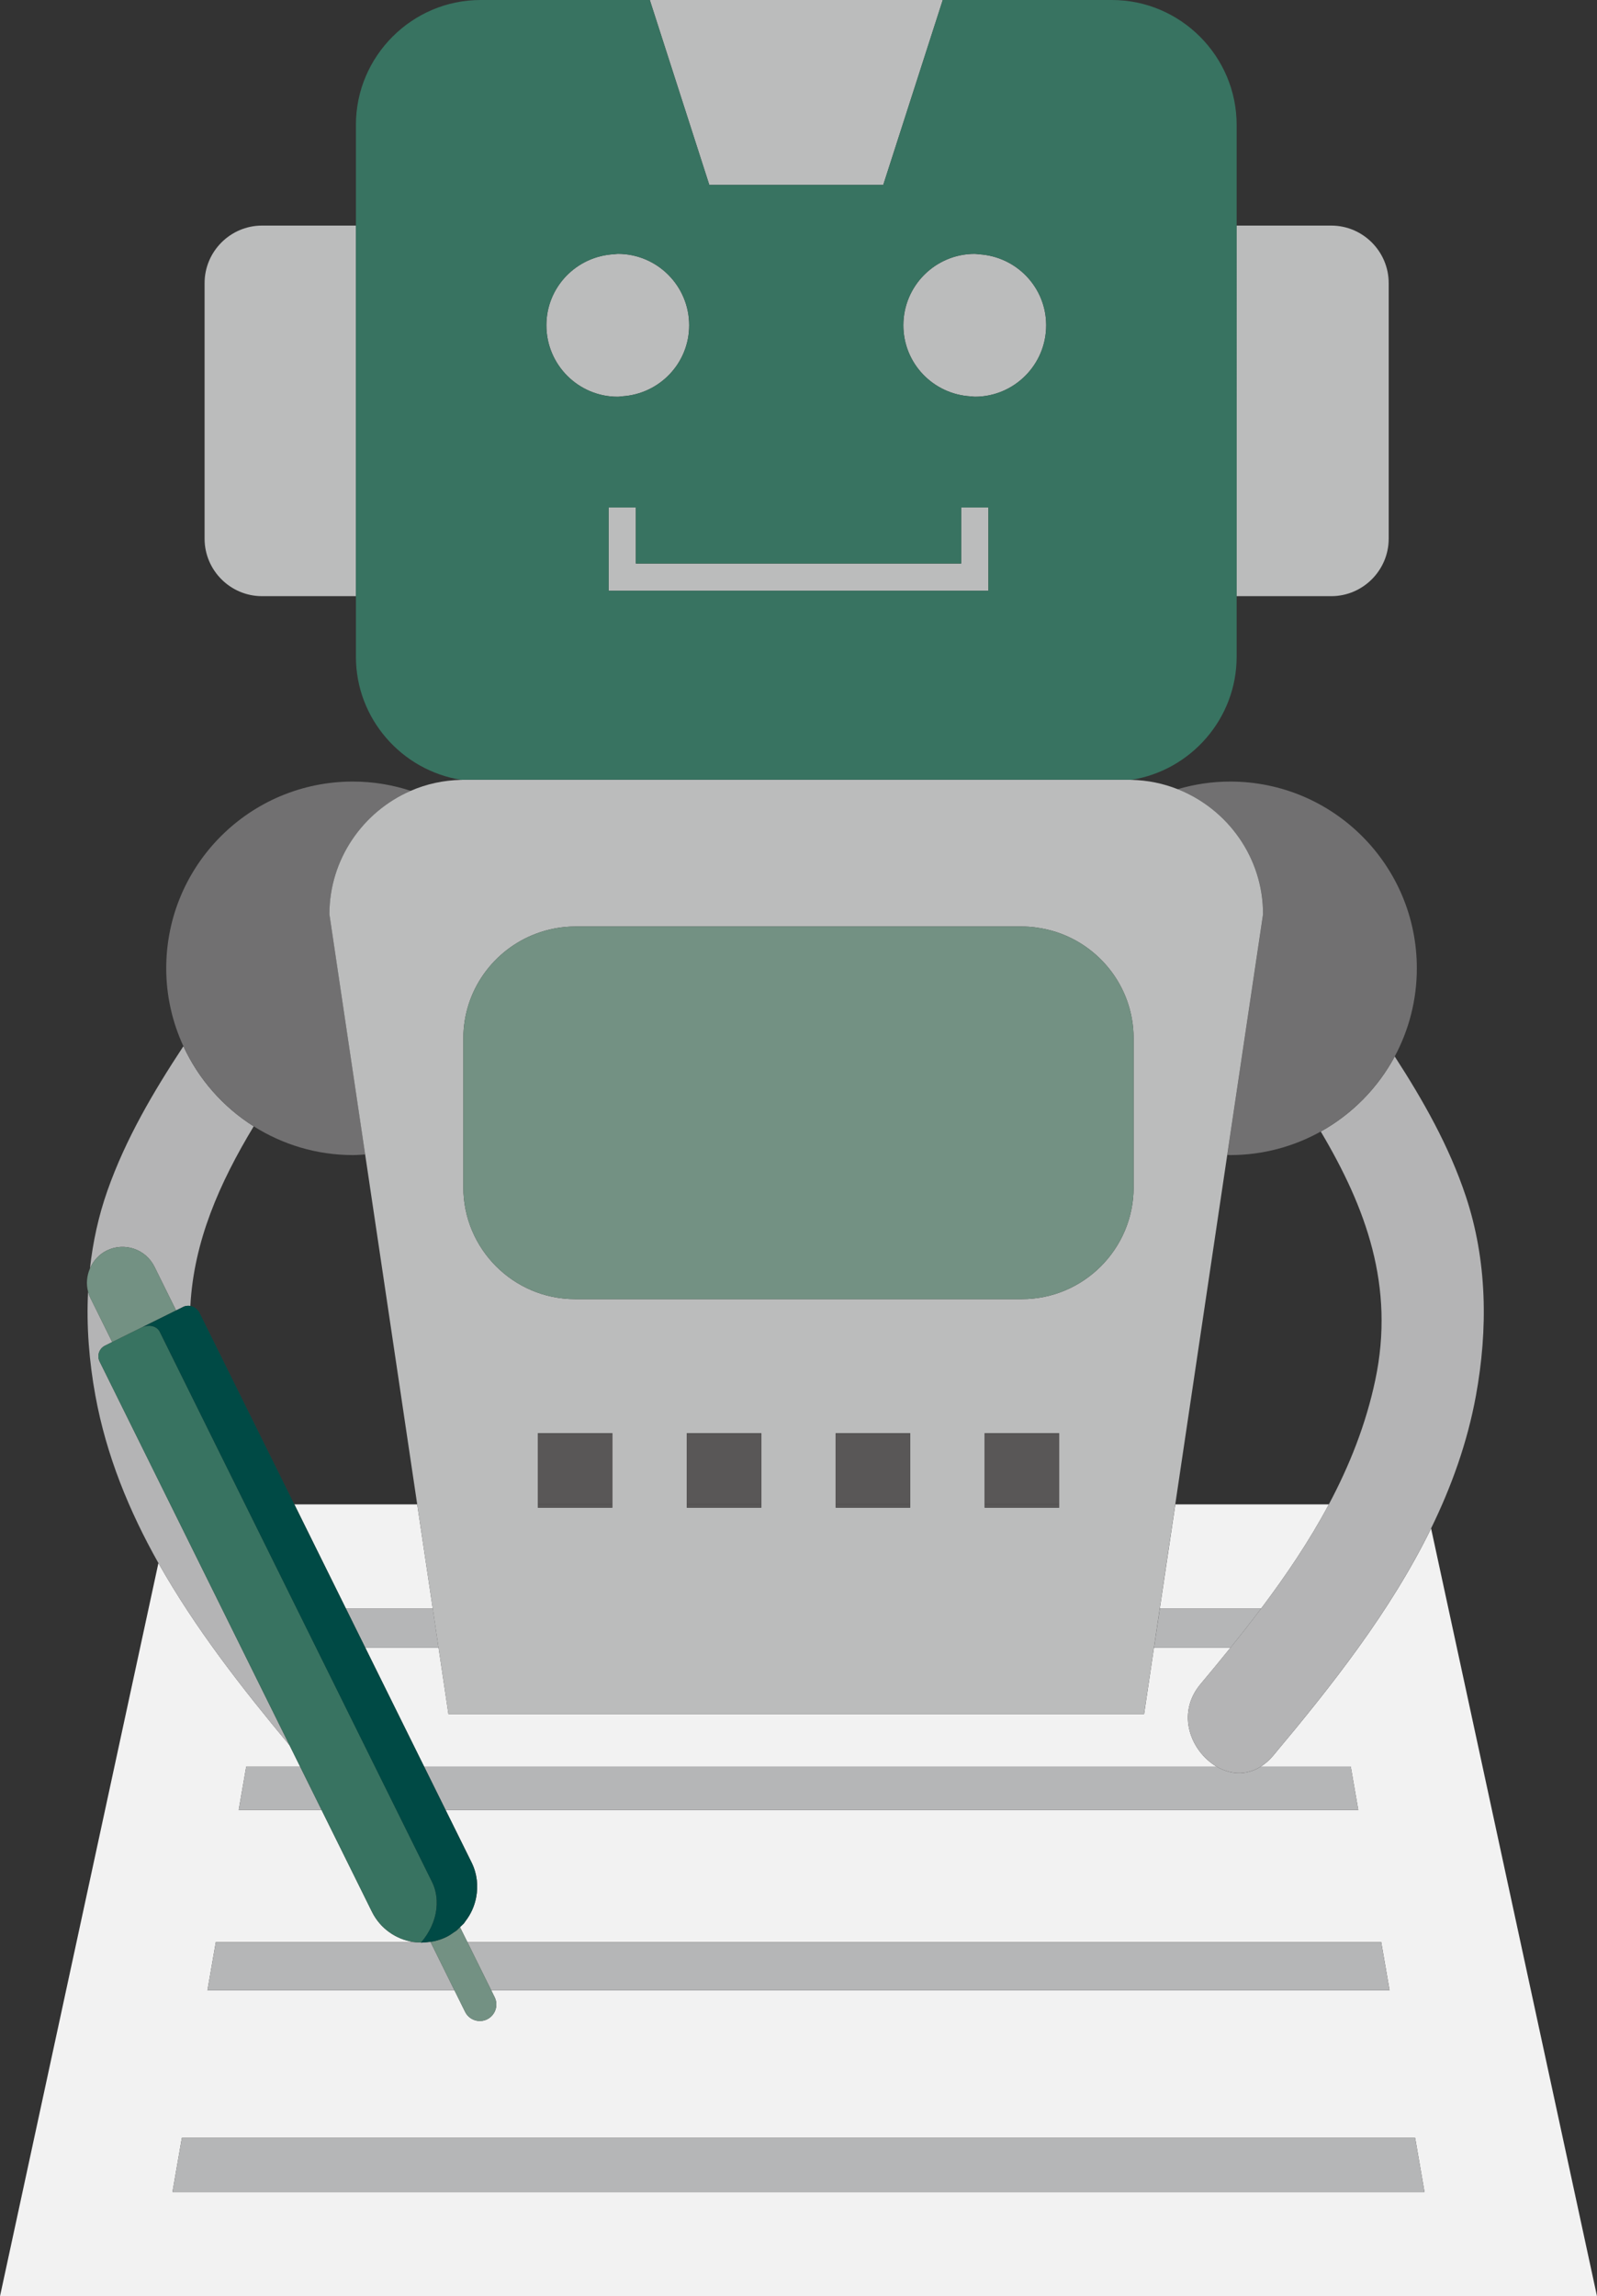 <?xml version="1.0" encoding="utf-8"?>
<!-- Generator: Adobe Illustrator 27.0.0, SVG Export Plug-In . SVG Version: 6.00 Build 0)  -->
<svg version="1.1" id="レイヤー_1" xmlns="http://www.w3.org/2000/svg" xmlns:xlink="http://www.w3.org/1999/xlink" x="0px"
	 y="0px" width="82px" height="117.83px" viewBox="0 0 82 117.83" enable-background="new 0 0 82 117.83" xml:space="preserve">
<rect x="0" y="0" width="82" height="117.83" fill="#333333" stroke="none"/>
<g>
	<path fill="none" d="M10.152,67.234c0.027,0.033,0.058,0.061,0.078,0.1l4.884,9.861h6.31L18.75,59.241
		c-0.209,0.014-0.418,0.032-0.631,0.032c-1.874,0-3.616-0.546-5.093-1.475c-1.753,2.905-3.075,5.891-3.253,9.217
		C9.923,67.037,10.055,67.113,10.152,67.234z"/>
	<path fill="none" d="M68.231,77.196c1.066-1.999,1.905-4.11,2.383-6.372c1.023-4.828-0.491-8.871-2.797-12.759
		c-1.378,0.767-2.963,1.208-4.653,1.208c-0.05,0-0.097-0.007-0.147-0.007l-2.669,17.931H68.231z"/>
	<path fill="#F2F2F2" d="M59.552,82.545h5.198c1.286-1.707,2.484-3.478,3.482-5.349h-7.883L59.552,82.545z"/>
	<path fill="#F2F2F2" d="M58.746,87.954H23.025l-0.506-3.399h-3.761l3.02,6.099h40.694c-1.313-0.768-2.113-2.704-0.828-4.237
		c0.514-0.614,1.027-1.234,1.534-1.862h-3.927L58.746,87.954z"/>
	<polygon fill="#F2F2F2" points="22.22,82.545 21.423,77.196 15.114,77.196 17.763,82.545 	"/>
	<path fill="#F2F2F2" d="M22.106,99.652l-0.005-0.011c-0.023,0.004-0.046,0.008-0.069,0.011H22.106z"/>
	<path fill="#F2F2F2" d="M82,117.83l-8.519-39.4c-2.08,4.257-5.109,8.083-8.133,11.69c-0.195,0.232-0.404,0.398-0.618,0.534h4.627
		l0.386,2.224H22.88l1.333,2.691c0.288,0.582,0.348,1.213,0.234,1.805c-0.085,0.439-0.27,0.852-0.547,1.209
		c-0.029,0.038-0.051,0.08-0.082,0.117c-0.04,0.046-0.091,0.084-0.134,0.127c-0.021,0.022-0.044,0.042-0.066,0.063l0.378,0.762
		h46.923l0.43,2.478H25.223l0.175,0.353c0.069,0.138,0.096,0.287,0.086,0.43c-0.018,0.292-0.189,0.566-0.469,0.706
		c-0.419,0.207-0.928,0.035-1.134-0.384l-0.547-1.105H10.652l0.43-2.478h10.142c-0.887-0.137-1.697-0.684-2.126-1.55l-2.587-5.225
		h-4.255l0.387-2.224h2.767l-0.544-1.098c-2.44-2.931-4.851-6.009-6.732-9.349L0,117.83H82z M72.662,109.702l0.481,2.777H8.856
		l0.482-2.777H72.662z"/>
	<path fill="#B5B6B7" d="M59.252,84.555h3.927c0.534-0.661,1.059-1.331,1.571-2.01h-5.198L59.252,84.555z"/>
	<polygon fill="#B5B6B7" points="17.763,82.545 18.758,84.555 22.519,84.555 22.22,82.545 	"/>
	<polygon fill="#B5B6B7" points="12.643,90.654 12.256,92.877 16.511,92.877 15.41,90.654 	"/>
	<path fill="#B5B6B7" d="M62.473,90.654H21.779l1.102,2.224h46.863l-0.386-2.224H64.73C63.984,91.128,63.161,91.056,62.473,90.654z"
		/>
	<polygon fill="#B5B6B7" points="71.348,102.13 70.918,99.652 23.995,99.652 25.223,102.13 	"/>
	<path fill="#B5B6B7" d="M22.032,99.652c-0.112,0.015-0.222,0.026-0.334,0.028c-0.027,0-0.055,0.009-0.082,0.008
		c0.003-0.004,0.005-0.008,0.009-0.011c-0.135-0.002-0.268-0.005-0.4-0.025H11.082l-0.43,2.478h12.682l-1.227-2.478H22.032z"/>
	<polygon fill="#B5B6B7" points="73.143,112.479 72.662,109.702 9.338,109.702 8.856,112.479 	"/>
	<g>
		<path fill="#B4B4B5" d="M75.259,61.371c-0.858-2.569-2.184-4.903-3.645-7.16c-0.869,1.62-2.191,2.96-3.797,3.853
			c2.307,3.889,3.82,7.931,2.797,12.759c-0.479,2.262-1.317,4.373-2.383,6.372c-0.997,1.871-2.195,3.642-3.482,5.349
			c-0.512,0.68-1.037,1.35-1.571,2.01c-0.507,0.627-1.02,1.248-1.534,1.862c-1.285,1.533-0.485,3.469,0.828,4.237
			c0.688,0.402,1.511,0.474,2.257,0c0.214-0.136,0.423-0.301,0.618-0.534c3.025-3.608,6.053-7.433,8.133-11.69
			c1.05-2.148,1.862-4.405,2.302-6.802C76.407,68.214,76.367,64.684,75.259,61.371z"/>
		<path fill="#B4B4B5" d="M5.116,69.867c-0.15-0.302-0.027-0.666,0.275-0.816l4.023-1.992C9.513,67.01,9.618,67,9.721,67.007
			c0.018,0.001,0.035,0.004,0.053,0.007c0.177-3.326,1.5-6.312,3.253-9.217c-1.569-0.988-2.829-2.414-3.61-4.111
			c-1.539,2.337-2.958,4.742-3.897,7.4c-0.461,1.304-0.751,2.646-0.901,4.003c0.166-0.384,0.456-0.717,0.86-0.917
			C6.385,63.725,7.481,64.095,7.931,65l1.11,2.243l-3.279,1.623l-1.111-2.243c-0.056-0.112-0.098-0.227-0.129-0.344
			c-0.089,1.784,0.055,3.583,0.378,5.348c0.562,3.068,1.728,5.907,3.233,8.579c1.881,3.34,4.292,6.418,6.732,9.349L8.773,77.252
			L5.116,69.867z"/>
	</g>
	<g>
		<path fill="#717071" d="M21.09,40.58c-0.936-0.305-1.933-0.475-2.971-0.475c-5.293,0-9.584,4.29-9.584,9.583
			c0,1.429,0.321,2.78,0.882,3.998c0.781,1.697,2.041,3.124,3.61,4.111c1.477,0.929,3.219,1.475,5.093,1.475
			c0.213,0,0.421-0.018,0.631-0.032l-1.835-12.326C16.915,44.086,18.64,41.643,21.09,40.58z"/>
		<path fill="#717071" d="M63.164,40.105c-0.937,0-1.84,0.141-2.695,0.391c2.56,1.011,4.387,3.509,4.387,6.418l-1.839,12.351
			c0.05,0.001,0.097,0.007,0.147,0.007c1.689,0,3.274-0.441,4.653-1.208c1.605-0.894,2.927-2.233,3.797-3.853
			c0.723-1.348,1.135-2.887,1.135-4.523C72.749,44.395,68.457,40.105,63.164,40.105z"/>
	</g>
	<g>
		<path fill="#BBBCBC" d="M68.355,11.576h-4.859v19.016h4.859c1.622,0,2.949-1.326,2.949-2.947v-13.12
			C71.304,12.903,69.977,11.576,68.355,11.576z"/>
		<path fill="#BBBCBC" d="M18.275,11.576h-4.821c-1.622,0-2.949,1.327-2.949,2.949v13.12c0,1.622,1.327,2.947,2.949,2.947h4.821
			V11.576z"/>
		<path fill="#BBBCBC" d="M31.72,20.359c0.079,0,0.152-0.018,0.229-0.023c1.916-0.121,3.437-1.697,3.437-3.644
			c0-2.024-1.641-3.666-3.667-3.666c-0.063,0-0.123,0.015-0.185,0.019c-1.936,0.099-3.48,1.686-3.48,3.647
			C28.054,18.718,29.696,20.359,31.72,20.359z"/>
		<path fill="#BBBCBC" d="M46.384,16.692c0,1.96,1.541,3.547,3.475,3.648c0.065,0.003,0.125,0.019,0.191,0.019
			c2.026,0,3.667-1.641,3.667-3.667c0-1.948-1.525-3.526-3.445-3.643c-0.075-0.005-0.146-0.022-0.222-0.022
			C48.026,13.027,46.384,14.668,46.384,16.692z"/>
		<polygon fill="#BBBCBC" points="36.42,9.488 45.352,9.488 48.407,0 48.407,0 33.365,0 33.365,0 		"/>
		<polygon fill="#BBBCBC" points="31.95,26.044 31.251,26.044 31.251,29.524 31.251,30.314 50.749,30.314 50.749,29.746 
			50.749,26.044 49.859,26.044 49.352,26.044 49.352,28.918 32.648,28.918 32.648,26.044 		"/>
		<path fill="#BBBCBC" d="M60.469,40.496c-0.742-0.293-1.544-0.461-2.384-0.477c-0.044-0.001-0.087-0.007-0.131-0.007H23.818
			c-0.045,0-0.088,0.006-0.133,0.007c-0.919,0.018-1.796,0.214-2.596,0.561c-2.45,1.063-4.175,3.506-4.175,6.335l1.835,12.326
			l2.673,17.955l0.796,5.349l0.299,2.01l0.506,3.399h35.721l0.506-3.399l0.299-2.01l0.796-5.349l2.669-17.931l1.839-12.351
			C64.856,44.005,63.029,41.508,60.469,40.496z M46.735,77.196v0.17h-3.823v-0.17v-3.653h3.823V77.196z M39.088,77.196v0.17h-3.825
			v-0.17v-3.653h3.825V77.196z M31.439,77.196v0.17h-3.824v-0.17v-3.653h3.824V77.196z M54.385,77.366H50.56v-0.17v-3.653h3.825
			v3.653V77.366z M58.207,60.928c0,3.161-2.573,5.736-5.736,5.736H29.528c-3.163,0-5.737-2.575-5.737-5.736v-3.527V53.28
			c0-2.461,1.561-4.559,3.741-5.372c0.623-0.232,1.293-0.365,1.996-0.365h22.943c0.454,0,0.894,0.059,1.317,0.159
			c2.529,0.598,4.418,2.868,4.418,5.578v4.599V60.928z"/>
	</g>
	<rect x="27.615" y="73.542" fill="#595757" width="3.824" height="3.653"/>
	<rect x="27.615" y="77.196" fill="#595757" width="3.824" height="0.17"/>
	<rect x="35.263" y="73.542" fill="#595757" width="3.825" height="3.653"/>
	<rect x="35.263" y="77.196" fill="#595757" width="3.825" height="0.17"/>
	<rect x="42.912" y="73.542" fill="#595757" width="3.823" height="3.653"/>
	<rect x="42.912" y="77.196" fill="#595757" width="3.823" height="0.17"/>
	<rect x="50.56" y="73.542" fill="#595757" width="3.825" height="3.653"/>
	<rect x="50.56" y="77.196" fill="#595757" width="3.825" height="0.17"/>
	<g>
		<path fill="#739183" d="M53.789,47.702c-0.424-0.1-0.863-0.159-1.317-0.159H29.528c-0.702,0-1.373,0.133-1.996,0.365
			c-2.181,0.813-3.741,2.911-3.741,5.372v4.121v3.527c0,3.161,2.574,5.736,5.737,5.736h22.943c3.163,0,5.736-2.575,5.736-5.736
			v-3.049V53.28C58.207,50.57,56.318,48.299,53.789,47.702z"/>
		<path fill="#739183" d="M25.223,102.13l-1.227-2.478l-0.378-0.762c-0.069,0.066-0.13,0.137-0.206,0.196
			c-0.027,0.021-0.06,0.035-0.088,0.055c-0.127,0.091-0.256,0.18-0.401,0.252c0,0,0,0-0.001,0c0,0,0,0,0,0
			c-0.001,0.001-0.002,0.001-0.003,0.001c-0.196,0.096-0.398,0.163-0.602,0.212c-0.058,0.014-0.115,0.018-0.173,0.028
			c-0.014,0.002-0.028,0.004-0.042,0.007l0.005,0.011l1.227,2.478l0.547,1.105c0.207,0.419,0.715,0.591,1.134,0.384
			c0.281-0.14,0.451-0.413,0.469-0.706c0.01-0.144-0.018-0.292-0.087-0.43L25.223,102.13z"/>
		<path fill="#739183" d="M5.479,64.173c-0.404,0.2-0.694,0.533-0.86,0.917c-0.16,0.37-0.204,0.786-0.097,1.19
			c0.031,0.116,0.073,0.231,0.129,0.344l1.111,2.243l3.279-1.623L7.931,65C7.481,64.095,6.385,63.725,5.479,64.173z"/>
	</g>
	<g>
		<path fill="#387361" d="M57.091,0h-8.685l-3.055,9.488H36.42L33.365,0H24.68c-3.523,0-6.405,2.882-6.405,6.405v5.171v19.016V33.7
			c0,3.184,2.357,5.837,5.411,6.319c0.045-0.001,0.088-0.007,0.133-0.007h34.136c0.044,0,0.087,0.006,0.131,0.007
			c3.053-0.482,5.411-3.135,5.411-6.319v-3.108V11.576V6.405C63.496,2.882,60.613,0,57.091,0z M50.05,13.027
			c0.076,0,0.147,0.018,0.222,0.022c1.92,0.117,3.445,1.695,3.445,3.643c0,2.026-1.641,3.667-3.667,3.667
			c-0.065,0-0.126-0.016-0.191-0.019c-1.934-0.101-3.475-1.687-3.475-3.648C46.384,14.668,48.026,13.027,50.05,13.027z
			 M31.72,13.027c2.025,0,3.667,1.641,3.667,3.666c0,1.947-1.521,3.523-3.437,3.644c-0.077,0.005-0.151,0.023-0.229,0.023
			c-2.024,0-3.666-1.641-3.666-3.667c0-1.961,1.544-3.548,3.48-3.647C31.597,13.042,31.657,13.027,31.72,13.027z M50.749,30.314
			H31.251v-0.791v-3.48h0.699h0.698v2.874h16.705v-2.874h0.507h0.89v3.702V30.314z"/>
		<path fill="#387361" d="M22.88,92.877l-1.102-2.224l-3.02-6.099l-0.996-2.01l-2.649-5.349l-4.884-9.861
			c-0.02-0.039-0.051-0.067-0.078-0.1c0.026,0.033,0.058,0.06,0.077,0.099l4.884,9.862l2.649,5.349l0.996,2.01l3.02,6.099
			l1.101,2.224l1.333,2.691c0.288,0.582,0.349,1.213,0.235,1.805c0.115-0.592,0.054-1.223-0.234-1.805L22.88,92.877z"/>
		<path fill="#387361" d="M21.971,99.652c-0.091,0.01-0.182,0.027-0.272,0.028c0.112-0.002,0.222-0.013,0.334-0.028
			c0.023-0.003,0.046-0.007,0.069-0.011c0.014-0.002,0.028-0.004,0.042-0.007c-0.014,0.002-0.029,0.002-0.043,0.004
			C22.057,99.645,22.014,99.647,21.971,99.652z"/>
		<path fill="#387361" d="M22.922,99.393c0.145-0.072,0.274-0.16,0.401-0.252C23.196,99.233,23.066,99.321,22.922,99.393
			C22.922,99.393,22.922,99.393,22.922,99.393z"/>
		<path fill="#387361" d="M22.422,97.523c-0.016-0.327-0.088-0.648-0.237-0.95l-1.83-3.695l-1.101-2.224l-0.305-0.616l-2.715-5.483
			l-0.996-2.01l-1.809-3.653l-0.84-1.696l-1.592-3.213l-2.795-5.644c-0.148-0.3-0.567-0.397-0.935-0.215l2.147-1.063
			c0.099-0.049,0.204-0.059,0.307-0.053C9.618,67,9.513,67.01,9.414,67.059l-4.023,1.992c-0.302,0.15-0.425,0.514-0.275,0.816
			l3.657,7.385l6.093,12.303l0.544,1.098l1.102,2.224l2.587,5.225c0.428,0.866,1.238,1.413,2.126,1.55
			c0.132,0.02,0.266,0.024,0.4,0.025c0.007-0.008,0.012-0.017,0.019-0.025c0.102-0.121,0.193-0.246,0.276-0.375
			C22.275,98.728,22.451,98.117,22.422,97.523z"/>
	</g>
	<path fill="#004A45" d="M24.212,95.569l-1.333-2.691l-1.101-2.224l-3.02-6.099l-0.996-2.01l-2.649-5.349l-4.884-9.862
		c-0.019-0.039-0.051-0.066-0.077-0.099c-0.096-0.122-0.229-0.197-0.378-0.22c-0.018-0.003-0.035-0.006-0.053-0.007
		c-0.103-0.006-0.208,0.003-0.307,0.053l-2.147,1.063c0.367-0.182,0.786-0.085,0.935,0.215l2.795,5.644l1.592,3.213l0.84,1.696
		l1.809,3.653l0.996,2.01l2.715,5.483l0.305,0.616l1.101,2.224l1.83,3.695c0.15,0.302,0.221,0.623,0.237,0.95
		c0.029,0.594-0.148,1.205-0.502,1.754c-0.083,0.129-0.175,0.254-0.276,0.375c-0.007,0.008-0.012,0.017-0.019,0.025
		c-0.003,0.004-0.005,0.008-0.009,0.011c0.027,0,0.055-0.008,0.082-0.008c0.091-0.001,0.181-0.018,0.272-0.028
		c0.043-0.005,0.086-0.006,0.129-0.013c0.014-0.002,0.029-0.002,0.043-0.004c0.058-0.01,0.116-0.014,0.173-0.028
		c0.204-0.048,0.406-0.116,0.602-0.212c0.001-0.001,0.002-0.001,0.003-0.001c0,0,0,0,0,0c0.145-0.072,0.275-0.16,0.402-0.252
		c0.028-0.02,0.061-0.034,0.088-0.055c0.076-0.059,0.138-0.131,0.206-0.196c0.022-0.021,0.045-0.042,0.066-0.063
		c0.043-0.044,0.094-0.081,0.134-0.127c0.031-0.036,0.053-0.079,0.082-0.117c0.277-0.356,0.462-0.77,0.547-1.209
		C24.561,96.781,24.5,96.151,24.212,95.569z"/>
</g>
</svg>
